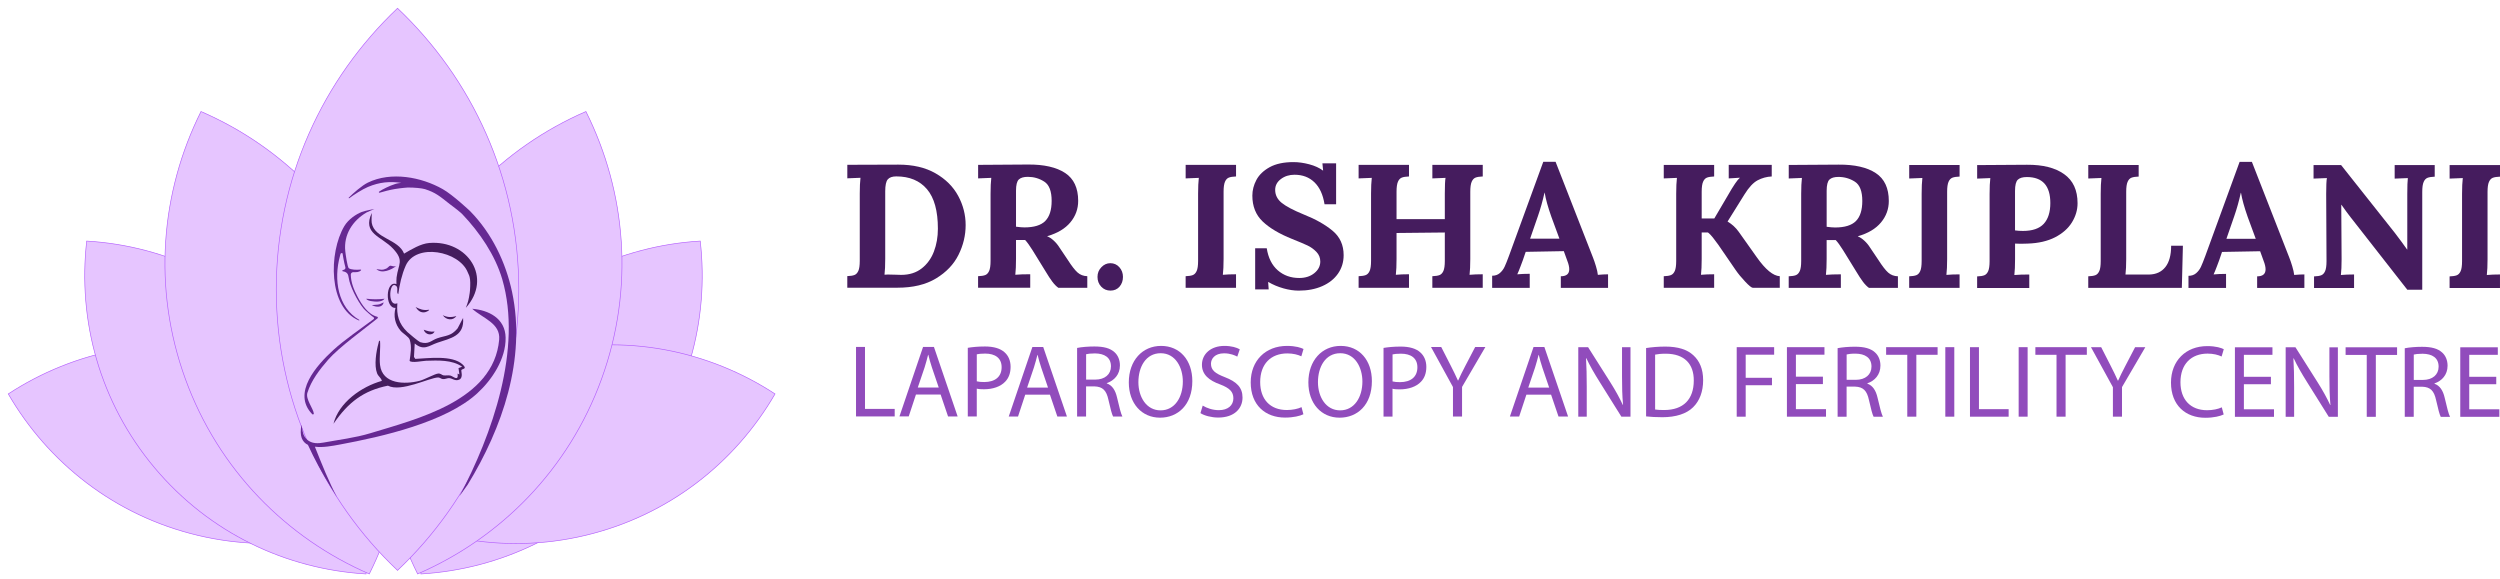 <svg width="302" height="70" viewBox="0 0 302 70" fill="none" xmlns="http://www.w3.org/2000/svg">
<path d="M102.351 33.356C102.734 33.342 103.022 33.297 103.221 33.219C103.419 33.141 103.573 32.976 103.689 32.721C103.802 32.465 103.859 32.064 103.859 31.511V23.387C103.859 22.595 103.889 21.959 103.946 21.477L102.356 21.541V19.908L108.528 19.887C110.296 19.887 111.792 20.236 113.013 20.938C114.235 21.638 115.147 22.548 115.75 23.665C116.35 24.783 116.65 25.955 116.65 27.186C116.65 28.432 116.364 29.63 115.79 30.78C115.218 31.934 114.311 32.884 113.075 33.633C111.837 34.382 110.286 34.755 108.419 34.755H102.353V33.354L102.351 33.356ZM111.345 32.423C112.009 31.901 112.501 31.218 112.82 30.377C113.139 29.535 113.297 28.621 113.297 27.631C113.297 25.483 112.86 23.89 111.983 22.857C111.106 21.825 109.87 21.309 108.271 21.309C107.789 21.309 107.446 21.43 107.243 21.669C107.037 21.91 106.935 22.389 106.935 23.11V31.274C106.935 32.066 106.905 32.702 106.848 33.184C106.919 33.17 107.054 33.163 107.252 33.163L108.164 33.184C108.349 33.198 108.58 33.205 108.864 33.205C109.854 33.205 110.681 32.943 111.345 32.42V32.423Z" fill="#451C5E"/>
<path d="M118.152 33.364C118.535 33.35 118.823 33.305 119.021 33.227C119.22 33.149 119.374 32.983 119.489 32.728C119.603 32.473 119.66 32.071 119.66 31.518V23.394C119.66 22.602 119.69 21.967 119.747 21.485L118.157 21.549V19.916L124.18 19.875C126.118 19.861 127.611 20.201 128.665 20.894C129.719 21.586 130.244 22.711 130.244 24.266C130.244 25.242 129.929 26.107 129.299 26.863C128.67 27.619 127.739 28.175 126.51 28.527V28.548C126.765 28.647 127.025 28.82 127.295 29.068C127.564 29.316 127.789 29.588 127.973 29.886L128.97 31.369C129.45 32.119 129.849 32.636 130.168 32.917C130.487 33.201 130.879 33.35 131.345 33.364V34.763H127.845C127.604 34.593 127.363 34.349 127.124 34.03C126.883 33.711 126.609 33.291 126.297 32.768L124.728 30.223C124.374 29.659 124.078 29.247 123.837 28.992H122.734V31.261C122.734 32.067 122.706 32.709 122.649 33.191C123.1 33.149 123.703 33.128 124.452 33.128V34.761H118.152V33.361V33.364ZM126.264 26.695C126.779 26.18 127.039 25.37 127.039 24.266C127.039 23.092 126.739 22.314 126.139 21.934C125.539 21.551 124.877 21.362 124.156 21.362C123.663 21.362 123.301 21.468 123.074 21.681C122.847 21.893 122.734 22.345 122.734 23.037V27.385C123.157 27.442 123.497 27.47 123.752 27.47C124.913 27.47 125.749 27.213 126.267 26.698L126.264 26.695Z" fill="#451C5E"/>
<path d="M133.022 34.624C132.724 34.305 132.578 33.913 132.578 33.447C132.578 32.982 132.734 32.606 133.046 32.28C133.357 31.954 133.717 31.793 134.128 31.793C134.565 31.793 134.931 31.956 135.22 32.282C135.51 32.608 135.654 32.996 135.654 33.45C135.654 33.903 135.517 34.307 135.241 34.626C134.964 34.945 134.6 35.104 134.149 35.104C133.695 35.104 133.322 34.945 133.024 34.626L133.022 34.624Z" fill="#451C5E"/>
<path d="M143.222 33.366C143.605 33.352 143.893 33.307 144.092 33.229C144.29 33.151 144.444 32.986 144.56 32.731C144.673 32.475 144.73 32.074 144.73 31.521V23.396C144.73 22.605 144.761 21.969 144.817 21.487L143.227 21.551V19.918H149.314V21.317C148.931 21.331 148.643 21.376 148.445 21.454C148.246 21.532 148.09 21.697 147.979 21.953C147.866 22.208 147.809 22.61 147.809 23.163V31.287C147.809 32.078 147.778 32.714 147.721 33.196C148.173 33.154 148.705 33.132 149.312 33.132V34.765H143.225V33.366H143.222Z" fill="#451C5E"/>
<path d="M155.027 34.829C154.37 34.644 153.765 34.389 153.214 34.065H153.193L153.257 34.956H151.624V29.994H153.023C153.207 31.154 153.652 32.04 154.358 32.657C155.065 33.271 155.927 33.581 156.946 33.581C157.681 33.581 158.288 33.387 158.77 32.997C159.252 32.607 159.491 32.137 159.491 31.587C159.491 31.135 159.332 30.745 159.013 30.419C158.697 30.093 158.342 29.84 157.952 29.656C157.562 29.472 156.946 29.209 156.097 28.871C154.542 28.25 153.351 27.541 152.524 26.749C151.697 25.958 151.284 24.918 151.284 23.632C151.284 22.983 151.447 22.349 151.773 21.735C152.099 21.12 152.633 20.608 153.375 20.196C154.117 19.788 155.076 19.582 156.249 19.582C156.856 19.582 157.492 19.672 158.158 19.847C158.822 20.024 159.373 20.274 159.812 20.601H159.833L159.748 19.731H161.402V24.672H160.003C159.819 23.512 159.413 22.628 158.784 22.021C158.156 21.413 157.352 21.109 156.376 21.109C155.74 21.109 155.192 21.281 154.731 21.628C154.271 21.976 154.041 22.411 154.041 22.933C154.041 23.554 154.304 24.079 154.826 24.502C155.348 24.925 156.232 25.393 157.477 25.903C158.905 26.468 160.067 27.123 160.965 27.865C161.863 28.607 162.312 29.594 162.312 30.823C162.312 31.657 162.085 32.399 161.634 33.049C161.18 33.699 160.545 34.205 159.725 34.566C158.905 34.928 157.957 35.108 156.882 35.108C156.303 35.108 155.684 35.015 155.027 34.831V34.829Z" fill="#451C5E"/>
<path d="M164.115 33.366C164.498 33.352 164.786 33.307 164.985 33.229C165.183 33.151 165.337 32.986 165.453 32.731C165.566 32.475 165.623 32.074 165.623 31.521V23.396C165.623 22.605 165.654 21.969 165.71 21.487L164.12 21.551V19.918H170.207V21.317C169.824 21.331 169.536 21.376 169.338 21.454C169.139 21.532 168.983 21.697 168.872 21.953C168.759 22.208 168.702 22.61 168.702 23.163V26.471H174.534V23.396C174.534 22.449 174.562 21.813 174.619 21.487L173.029 21.551V19.918H179.116V21.317C178.733 21.331 178.445 21.376 178.246 21.454C178.048 21.532 177.892 21.697 177.781 21.953C177.668 22.208 177.611 22.61 177.611 23.163V31.287C177.611 32.078 177.58 32.714 177.523 33.196C177.975 33.154 178.506 33.132 179.114 33.132V34.765H173.026V33.366C173.409 33.352 173.698 33.307 173.896 33.229C174.095 33.151 174.251 32.986 174.364 32.731C174.477 32.475 174.534 32.074 174.534 31.521V28.085L168.702 28.146V31.284C168.702 32.076 168.674 32.712 168.617 33.194C169.068 33.151 169.6 33.13 170.207 33.13V34.763H164.12V33.364L164.115 33.366Z" fill="#451C5E"/>
<path d="M180.254 33.308C180.621 33.308 180.93 33.202 181.176 32.991C181.424 32.779 181.618 32.521 181.76 32.216C181.901 31.911 182.079 31.47 182.291 30.89L186.429 19.543H187.913L192.429 31.103C192.542 31.387 192.663 31.736 192.788 32.152C192.916 32.571 192.994 32.92 193.022 33.202C193.488 33.159 193.899 33.138 194.253 33.138V34.771H188.546V33.372C189.225 33.372 189.565 33.088 189.565 32.523C189.565 32.24 189.487 31.902 189.331 31.505L188.908 30.338L184.305 30.423L183.964 31.42C183.922 31.533 183.827 31.788 183.678 32.183C183.53 32.58 183.4 32.897 183.286 33.138C183.74 33.095 184.241 33.074 184.791 33.074V34.771H180.252V33.308H180.254ZM188.379 28.835L187.403 26.183C186.994 25.023 186.724 24.056 186.597 23.277H186.576C186.349 24.295 186.086 25.229 185.791 26.077L184.836 28.835H188.379Z" fill="#451C5E"/>
<path d="M200.977 33.369C201.36 33.355 201.648 33.31 201.847 33.232C202.045 33.154 202.199 32.988 202.315 32.733C202.428 32.478 202.485 32.076 202.485 31.523V23.399C202.485 22.607 202.515 21.971 202.572 21.489L200.982 21.553V19.92H207.069V21.319C206.686 21.334 206.398 21.378 206.199 21.456C206.001 21.534 205.845 21.7 205.734 21.955C205.621 22.21 205.564 22.612 205.564 23.165V26.388H207.09L208.723 23.609C209.401 22.421 209.884 21.714 210.165 21.489V21.468C209.853 21.497 209.586 21.513 209.359 21.52C209.132 21.527 208.955 21.539 208.83 21.551V19.918H214.026V21.317C213.416 21.345 212.849 21.501 212.317 21.782C211.788 22.066 211.261 22.631 210.737 23.479L208.7 26.745V26.766C209.236 27.092 209.683 27.501 210.035 27.997L212.218 31.074C213.265 32.558 214.191 33.324 214.997 33.366V34.765H211.731C211.575 34.751 211.268 34.501 210.81 34.011C210.349 33.525 209.964 33.054 209.654 32.601L207.556 29.547C207.357 29.264 207.145 28.983 206.92 28.699C206.693 28.416 206.497 28.212 206.327 28.085H205.564V31.287C205.564 32.078 205.535 32.714 205.479 33.196C205.93 33.154 206.462 33.132 207.069 33.132V34.765H200.982V33.366L200.977 33.369Z" fill="#451C5E"/>
<path d="M216.076 33.376C216.459 33.361 216.747 33.317 216.945 33.239C217.144 33.161 217.297 32.995 217.413 32.74C217.527 32.485 217.583 32.083 217.583 31.53V23.406C217.583 22.614 217.614 21.979 217.671 21.496L216.08 21.56V19.927L222.104 19.887C224.042 19.873 225.535 20.213 226.589 20.906C227.643 21.598 228.168 22.723 228.168 24.278C228.168 25.254 227.853 26.119 227.222 26.875C226.594 27.631 225.663 28.186 224.434 28.538V28.56C224.689 28.659 224.949 28.831 225.218 29.08C225.488 29.328 225.712 29.599 225.897 29.897L226.894 31.381C227.374 32.13 227.773 32.648 228.092 32.929C228.411 33.213 228.803 33.361 229.269 33.376V34.775H225.769C225.528 34.604 225.287 34.361 225.048 34.042C224.807 33.723 224.533 33.302 224.221 32.78L222.652 30.235C222.298 29.67 222.002 29.259 221.761 29.004H220.658V31.273C220.658 32.078 220.629 32.721 220.573 33.203C221.024 33.161 221.627 33.139 222.376 33.139V34.772H216.076V33.373V33.376ZM224.191 26.707C224.706 26.192 224.966 25.381 224.966 24.278C224.966 23.103 224.666 22.326 224.065 21.945C223.465 21.563 222.803 21.373 222.083 21.371C221.589 21.371 221.227 21.477 221 21.69C220.774 21.903 220.66 22.354 220.66 23.047V27.395C221.083 27.451 221.423 27.48 221.679 27.48C222.839 27.48 223.675 27.222 224.193 26.707H224.191Z" fill="#451C5E"/>
<path d="M230.627 33.378C231.01 33.364 231.298 33.319 231.497 33.241C231.695 33.163 231.849 32.998 231.964 32.742C232.078 32.487 232.135 32.085 232.135 31.532V23.408C232.135 22.616 232.165 21.981 232.222 21.499L230.632 21.563V19.93H236.719V21.329C236.336 21.343 236.048 21.388 235.849 21.466C235.651 21.544 235.495 21.709 235.384 21.964C235.27 22.22 235.214 22.621 235.214 23.174V31.299C235.214 32.09 235.183 32.726 235.126 33.208C235.578 33.165 236.109 33.144 236.717 33.144V34.777H230.629V33.378H230.627Z" fill="#451C5E"/>
<path d="M238.835 33.391C239.218 33.377 239.506 33.332 239.705 33.254C239.903 33.176 240.057 33.011 240.172 32.756C240.286 32.5 240.343 32.099 240.343 31.546V23.421C240.343 22.63 240.373 21.994 240.43 21.512L238.84 21.576V19.943L244.863 19.903C246.773 19.889 248.266 20.267 249.348 21.037C250.431 21.807 250.969 22.977 250.969 24.549C250.969 25.354 250.743 26.125 250.291 26.86C249.837 27.595 249.159 28.195 248.254 28.663C247.349 29.128 246.246 29.383 244.946 29.426L244.119 29.447L243.419 29.426V31.293C243.419 32.099 243.391 32.741 243.334 33.223C243.786 33.181 244.388 33.16 245.137 33.16V34.792H238.837V33.394L238.835 33.391ZM246.884 27.039C247.413 26.467 247.68 25.628 247.68 24.527C247.68 22.434 246.732 21.387 244.837 21.387C244.343 21.387 243.982 21.493 243.755 21.706C243.528 21.918 243.415 22.37 243.415 23.062V27.833C243.71 27.876 244.029 27.897 244.369 27.897C245.515 27.897 246.352 27.611 246.884 27.039Z" fill="#451C5E"/>
<path d="M252.259 33.378C252.642 33.364 252.93 33.319 253.128 33.241C253.327 33.163 253.481 32.998 253.596 32.742C253.71 32.487 253.766 32.085 253.766 31.532V23.408C253.766 22.616 253.797 21.981 253.854 21.499L252.264 21.563V19.93H258.351V21.329C257.968 21.343 257.68 21.388 257.481 21.466C257.283 21.544 257.127 21.709 257.016 21.964C256.902 22.22 256.846 22.621 256.846 23.174V31.299C256.846 32.062 256.815 32.686 256.758 33.165H259.601C260.449 33.151 261.106 32.851 261.574 32.265C262.04 31.679 262.274 30.819 262.274 29.687H263.694L263.566 34.777H252.261V33.376L252.259 33.378Z" fill="#451C5E"/>
<path d="M264.37 33.32C264.736 33.32 265.046 33.213 265.292 33.003C265.54 32.79 265.734 32.533 265.875 32.228C266.017 31.923 266.194 31.481 266.407 30.902L270.545 19.555H272.029L276.545 31.115C276.658 31.398 276.779 31.748 276.904 32.164C277.031 32.582 277.109 32.932 277.138 33.213C277.603 33.171 278.014 33.15 278.369 33.15V34.782H272.662V33.383C273.34 33.383 273.681 33.1 273.681 32.535C273.681 32.252 273.603 31.914 273.447 31.517L273.024 30.349L268.42 30.434L268.08 31.431C268.038 31.545 267.943 31.8 267.794 32.195C267.645 32.592 267.515 32.908 267.402 33.15C267.856 33.107 268.357 33.086 268.907 33.086V34.782H264.368V33.32H264.37ZM272.494 28.846L271.518 26.195C271.11 25.035 270.84 24.068 270.713 23.288H270.691C270.464 24.307 270.202 25.24 269.907 26.089L268.952 28.846H272.494Z" fill="#451C5E"/>
<path d="M284.014 26.326C283.659 25.875 283.272 25.343 282.846 24.736H282.825L282.865 31.31C282.865 32.102 282.837 32.737 282.78 33.22C283.232 33.177 283.763 33.156 284.371 33.156V34.789H279.536V33.39C279.918 33.376 280.207 33.331 280.405 33.253C280.604 33.175 280.76 33.009 280.873 32.754C280.987 32.499 281.043 32.097 281.043 31.544L281.003 23.42C281.003 22.472 281.031 21.837 281.088 21.511L279.477 21.574V19.941H282.806L289.295 28.13C289.888 28.907 290.385 29.578 290.779 30.145H290.8V23.422C290.8 22.503 290.824 21.867 290.867 21.513L289.276 21.577V19.944H294.114V21.343C293.731 21.357 293.442 21.402 293.244 21.48C293.045 21.558 292.889 21.723 292.778 21.978C292.665 22.234 292.608 22.635 292.608 23.188V35.001H290.803L284.018 26.326H284.014Z" fill="#451C5E"/>
<path d="M295.909 33.39C296.292 33.376 296.58 33.331 296.778 33.253C296.977 33.175 297.13 33.009 297.246 32.754C297.36 32.499 297.416 32.097 297.416 31.544V23.42C297.416 22.628 297.447 21.993 297.504 21.511L295.913 21.574V19.941H302.001V21.34C301.618 21.355 301.33 21.399 301.131 21.477C300.933 21.555 300.777 21.721 300.666 21.976C300.552 22.231 300.495 22.633 300.495 23.186V31.31C300.495 32.102 300.465 32.737 300.408 33.22C300.859 33.177 301.391 33.156 301.998 33.156V34.789H295.911V33.39H295.909Z" fill="#451C5E"/>
<path d="M103.407 41.909H104.491V49.395H108.079V50.305H103.407V41.906V41.909Z" fill="#914CBC"/>
<path d="M110.646 47.66L109.774 50.302H108.654L111.508 41.906H112.818L115.682 50.305H114.524L113.628 47.663H110.651L110.646 47.66ZM113.399 46.812L112.577 44.395C112.39 43.846 112.265 43.348 112.142 42.861H112.116C111.99 43.359 111.853 43.87 111.693 44.38L110.87 46.81H113.399V46.812Z" fill="#914CBC"/>
<path d="M116.912 42.016C117.434 41.929 118.119 41.855 118.991 41.855C120.062 41.855 120.848 42.104 121.345 42.553C121.805 42.952 122.08 43.562 122.08 44.308C122.08 45.069 121.855 45.667 121.432 46.102C120.86 46.712 119.924 47.023 118.866 47.023C118.542 47.023 118.242 47.012 117.994 46.948V50.311H116.909V42.014L116.912 42.016ZM117.994 46.064C118.23 46.126 118.53 46.151 118.892 46.151C120.201 46.151 120.997 45.516 120.997 44.358C120.997 43.25 120.213 42.713 119.017 42.713C118.544 42.713 118.183 42.751 117.996 42.801V46.064H117.994Z" fill="#914CBC"/>
<path d="M123.85 47.672L122.978 50.314H121.857L124.712 41.918H126.021L128.885 50.316H127.727L126.832 47.674H123.854L123.85 47.672ZM126.602 46.826L125.78 44.409C125.593 43.86 125.468 43.362 125.345 42.877H125.319C125.194 43.376 125.057 43.886 124.896 44.397L124.074 46.826H126.602Z" fill="#914CBC"/>
<path d="M130.118 42.03C130.667 41.919 131.451 41.855 132.198 41.855C133.356 41.855 134.105 42.068 134.627 42.541C135.05 42.914 135.287 43.488 135.287 44.136C135.287 45.244 134.589 45.979 133.703 46.279V46.317C134.351 46.541 134.738 47.139 134.937 48.011C135.211 49.183 135.409 49.992 135.584 50.315H134.462C134.325 50.079 134.138 49.356 133.902 48.309C133.654 47.151 133.205 46.714 132.219 46.676H131.198V50.313H130.114V42.028L130.118 42.03ZM131.201 45.856H132.309C133.467 45.856 134.202 45.221 134.204 44.261C134.204 43.176 133.42 42.704 132.274 42.692C131.751 42.692 131.376 42.742 131.203 42.791V45.856H131.201Z" fill="#914CBC"/>
<path d="M144.033 46.034C144.033 48.924 142.275 50.455 140.134 50.455C137.918 50.455 136.36 48.735 136.36 46.195C136.36 43.529 138.017 41.785 140.259 41.785C142.552 41.785 144.033 43.543 144.033 46.034ZM137.518 46.171C137.518 47.965 138.489 49.572 140.196 49.572C141.914 49.572 142.887 47.991 142.887 46.084C142.887 44.415 142.015 42.671 140.21 42.669C138.416 42.669 137.518 44.325 137.518 46.169V46.171Z" fill="#914CBC"/>
<path d="M145.293 49C145.78 49.297 146.489 49.548 147.235 49.548C148.344 49.548 148.991 48.962 148.991 48.116C148.991 47.331 148.542 46.882 147.41 46.445C146.04 45.958 145.194 45.249 145.194 44.066C145.194 42.756 146.278 41.785 147.909 41.785C148.769 41.785 149.391 41.984 149.764 42.196L149.464 43.08C149.19 42.931 148.63 42.681 147.869 42.681C146.723 42.681 146.286 43.366 146.286 43.938C146.286 44.722 146.796 45.11 147.954 45.557C149.374 46.105 150.097 46.79 150.097 48.024C150.097 49.319 149.138 50.441 147.157 50.441C146.347 50.441 145.463 50.205 145.014 49.905L145.288 48.995L145.293 49Z" fill="#914CBC"/>
<path d="M157.45 50.044C157.051 50.243 156.254 50.444 155.234 50.444C152.866 50.444 151.086 48.948 151.086 46.195C151.086 43.567 152.868 41.785 155.472 41.785C156.519 41.785 157.178 42.01 157.464 42.158L157.202 43.042C156.791 42.844 156.205 42.693 155.508 42.693C153.539 42.693 152.23 43.95 152.23 46.154C152.23 48.21 153.414 49.531 155.456 49.531C156.115 49.531 156.789 49.394 157.226 49.182L157.45 50.042V50.044Z" fill="#914CBC"/>
<path d="M165.724 46.034C165.724 48.924 163.966 50.455 161.825 50.455C159.609 50.455 158.051 48.735 158.051 46.195C158.051 43.529 159.708 41.785 161.95 41.785C164.243 41.785 165.724 43.543 165.724 46.034ZM159.209 46.171C159.209 47.965 160.18 49.572 161.887 49.572C163.605 49.572 164.578 47.991 164.578 46.084C164.578 44.415 163.706 42.669 161.901 42.669C160.107 42.669 159.209 44.325 159.209 46.169V46.171Z" fill="#914CBC"/>
<path d="M167.133 42.028C167.655 41.941 168.34 41.867 169.212 41.867C170.283 41.867 171.07 42.115 171.566 42.564C172.027 42.964 172.301 43.573 172.301 44.32C172.301 45.081 172.076 45.679 171.653 46.114C171.081 46.723 170.146 47.035 169.087 47.035C168.763 47.035 168.463 47.023 168.215 46.96V50.322H167.13V42.026L167.133 42.028ZM168.217 46.076C168.454 46.137 168.754 46.163 169.115 46.163C170.425 46.163 171.221 45.528 171.221 44.37C171.221 43.261 170.436 42.725 169.241 42.725C168.768 42.725 168.406 42.763 168.22 42.812V46.076H168.217Z" fill="#914CBC"/>
<path d="M175.518 50.316V46.753L172.866 41.918H174.1L175.284 44.236C175.607 44.872 175.856 45.382 176.118 45.968H176.144C176.38 45.42 176.666 44.872 176.992 44.236L178.2 41.92H179.433L176.616 46.741V50.316H175.52H175.518Z" fill="#914CBC"/>
<path d="M184.388 47.672L183.516 50.314H182.396L185.251 41.918H186.56L189.424 50.316H188.266L187.37 47.674H184.393L184.388 47.672ZM187.141 46.826L186.319 44.409C186.132 43.86 186.007 43.362 185.884 42.877H185.858C185.733 43.376 185.596 43.886 185.435 44.397L184.613 46.826H187.141Z" fill="#914CBC"/>
<path d="M190.656 50.334V41.938H191.84L194.529 46.186C195.151 47.172 195.638 48.056 196.037 48.916L196.063 48.904C195.964 47.781 195.938 46.761 195.94 45.454V41.94H196.963V50.336H195.864L193.199 46.075C192.613 45.142 192.053 44.182 191.63 43.273L191.592 43.285C191.653 44.343 191.679 45.352 191.679 46.749V50.336H190.656V50.334Z" fill="#914CBC"/>
<path d="M198.853 42.042C199.512 41.943 200.299 41.867 201.157 41.867C202.714 41.867 203.822 42.229 204.557 42.914C205.304 43.599 205.741 44.571 205.739 45.929C205.739 47.3 205.316 48.42 204.529 49.193C203.744 49.977 202.447 50.4 200.817 50.4C200.044 50.4 199.396 50.362 198.848 50.301V42.042H198.853ZM199.938 49.469C200.212 49.519 200.611 49.531 201.034 49.531C203.352 49.531 204.609 48.236 204.609 45.967C204.621 43.987 203.501 42.727 201.209 42.727C200.649 42.727 200.223 42.777 199.938 42.838V49.467V49.469Z" fill="#914CBC"/>
<path d="M209.794 41.938H214.317V42.847H210.879V45.638H214.055V46.536H210.879V50.336H209.794V41.94V41.938Z" fill="#914CBC"/>
<path d="M220.208 46.399H216.945V49.426H220.582V50.336H215.86V41.938H220.395V42.847H216.945V45.501H220.208V46.399Z" fill="#914CBC"/>
<path d="M221.989 42.058C222.537 41.947 223.322 41.883 224.069 41.883C225.227 41.883 225.976 42.096 226.498 42.568C226.921 42.941 227.157 43.516 227.157 44.163C227.157 45.272 226.46 46.006 225.574 46.306V46.344C226.221 46.569 226.609 47.167 226.807 48.039C227.082 49.211 227.28 50.019 227.455 50.343H226.332C226.195 50.106 226.009 49.383 225.772 48.336C225.524 47.178 225.075 46.741 224.09 46.703H223.069V50.34H221.984V42.055L221.989 42.058ZM223.071 45.883H224.18C225.338 45.883 226.073 45.248 226.075 44.288C226.075 43.204 225.29 42.731 224.144 42.719C223.622 42.719 223.246 42.769 223.074 42.819V45.883H223.071Z" fill="#914CBC"/>
<path d="M230.399 42.859H227.844V41.938H234.062V42.859H231.495V50.334H230.399V42.859Z" fill="#914CBC"/>
<path d="M236.079 41.938V50.334H234.994V41.938H236.079Z" fill="#914CBC"/>
<path d="M237.973 41.94H239.057V49.426H242.644V50.336H237.973V41.938V41.94Z" fill="#914CBC"/>
<path d="M244.937 41.938V50.334H243.853V41.938H244.937Z" fill="#914CBC"/>
<path d="M248.427 42.859H245.873V41.938H252.09V42.859H249.524V50.334H248.427V42.859Z" fill="#914CBC"/>
<path d="M255.239 50.336V46.772L252.588 41.938H253.821L255.005 44.256C255.329 44.891 255.577 45.402 255.839 45.988H255.865C256.102 45.44 256.388 44.891 256.714 44.256L257.921 41.94H259.155L256.338 46.761V50.336H255.242H255.239Z" fill="#914CBC"/>
<path d="M268.619 50.068C268.219 50.266 267.423 50.467 266.402 50.467C264.034 50.467 262.255 48.971 262.255 46.218C262.255 43.59 264.037 41.809 266.641 41.809C267.688 41.809 268.347 42.033 268.633 42.182L268.371 43.066C267.959 42.867 267.373 42.716 266.676 42.716C264.708 42.716 263.399 43.973 263.399 46.178C263.399 48.234 264.583 49.555 266.624 49.555C267.284 49.555 267.957 49.418 268.394 49.205L268.619 50.065V50.068Z" fill="#914CBC"/>
<path d="M274.326 46.415H271.062V49.442H274.699V50.352H269.978V41.953H274.512V42.863H271.062V45.517H274.326V46.415Z" fill="#914CBC"/>
<path d="M276.108 50.349V41.953H277.292L279.981 46.202C280.603 47.187 281.089 48.071 281.489 48.931L281.515 48.919C281.415 47.797 281.389 46.776 281.392 45.469V41.956H282.415V50.352H281.316L278.651 46.091C278.065 45.157 277.504 44.198 277.082 43.288L277.044 43.3C277.105 44.359 277.131 45.368 277.131 46.764V50.352H276.108V50.349Z" fill="#914CBC"/>
<path d="M285.903 42.875H283.349V41.953H289.566V42.877H287V50.352H285.903V42.877V42.875Z" fill="#914CBC"/>
<path d="M290.499 42.069C291.048 41.958 291.832 41.895 292.579 41.895C293.737 41.895 294.486 42.107 295.008 42.58C295.431 42.953 295.667 43.527 295.667 44.175C295.667 45.283 294.97 46.018 294.084 46.318V46.356C294.732 46.581 295.119 47.178 295.318 48.05C295.592 49.222 295.79 50.031 295.965 50.354H294.843C294.706 50.118 294.519 49.395 294.283 48.348C294.035 47.19 293.586 46.753 292.6 46.715H291.579V50.352H290.495V42.067L290.499 42.069ZM291.582 45.895H292.69C293.848 45.895 294.583 45.26 294.585 44.3C294.585 43.215 293.801 42.743 292.654 42.731C292.132 42.731 291.757 42.781 291.584 42.83V45.895H291.582Z" fill="#914CBC"/>
<path d="M301.548 46.415H298.285V49.442H301.922V50.352H297.2V41.953H301.735V42.863H298.285V45.517H301.548V46.415Z" fill="#914CBC"/>
<path fill-rule="evenodd" clip-rule="evenodd" d="M23.914 64.675C13.868 62.287 5.81 55.899 1 47.586C9.039 42.326 19.107 40.253 29.154 42.641C39.2 45.029 47.258 51.417 52.068 59.73C44.029 64.99 33.96 67.064 23.914 64.675Z" fill="#E6C5FF" stroke="#B15BFC" stroke-width="0.076" stroke-miterlimit="10"/>
<path fill-rule="evenodd" clip-rule="evenodd" d="M76.392 56.507C83.031 48.598 85.688 38.665 84.589 29.121C74.999 29.693 65.68 34.036 59.042 41.949C52.403 49.858 49.746 59.792 50.845 69.335C60.435 68.763 69.753 64.42 76.392 56.507Z" fill="#E6C5FF" stroke="#B15BFC" stroke-width="0.076" stroke-miterlimit="10"/>
<path fill-rule="evenodd" clip-rule="evenodd" d="M70.708 64.675C80.755 62.287 88.813 55.899 93.623 47.586C85.584 42.326 75.515 40.253 65.469 42.641C55.422 45.029 47.364 51.417 42.555 59.73C50.593 64.99 60.662 67.064 70.708 64.675Z" fill="#E6C5FF" stroke="#B15BFC" stroke-width="0.076" stroke-miterlimit="10"/>
<path fill-rule="evenodd" clip-rule="evenodd" d="M18.672 56.507C12.033 48.598 9.376 38.665 10.475 29.121C20.065 29.693 29.383 34.036 36.022 41.949C42.66 49.858 45.317 59.792 44.218 69.335C34.628 68.763 25.31 64.42 18.672 56.507Z" fill="#E6C5FF" stroke="#B15BFC" stroke-width="0.076" stroke-miterlimit="10"/>
<g style="mix-blend-mode:multiply">
<path fill-rule="evenodd" clip-rule="evenodd" d="M72.666 45.788C76.665 34.799 75.646 23.201 70.78 13.473C60.8 17.796 52.563 26.026 48.564 37.016C44.565 48.005 45.584 59.602 50.45 69.331C60.43 65.007 68.667 56.777 72.666 45.788Z" fill="#E6C5FF" stroke="#B15BFC" stroke-width="0.076" stroke-miterlimit="10"/>
<path fill-rule="evenodd" clip-rule="evenodd" d="M22.395 45.788C18.396 34.799 19.415 23.201 24.281 13.473C34.261 17.796 42.498 26.026 46.497 37.016C50.497 48.005 49.477 59.602 44.611 69.331C34.631 65.007 26.394 56.777 22.395 45.788Z" fill="#E6C5FF" stroke="#B15BFC" stroke-width="0.076" stroke-miterlimit="10"/>
</g>
<path fill-rule="evenodd" clip-rule="evenodd" d="M62.669 34.953C62.669 21.595 57.046 9.541 48.021 1C38.997 9.541 33.373 21.595 33.373 34.953C33.373 48.31 38.997 60.364 48.021 68.905C57.046 60.364 62.669 48.31 62.669 34.953Z" fill="#E6C5FF" stroke="#B15BFC" stroke-width="0.076" stroke-miterlimit="10"/>
<path d="M61.079 40.804C61.113 43.325 59.472 45.852 57.641 47.523C53.813 51.02 46.128 52.757 41.078 53.695C40.114 53.873 39.009 54.086 38.069 53.965H38.134C38.112 53.962 38.058 53.968 38.038 53.965C38.059 53.968 38.016 53.962 38.038 53.965C38.905 56.139 39.713 58.18 40.715 60.062L39.864 58.706C38.907 57.142 37.98 55.437 37.198 53.741C36.51 53.405 36.139 52.686 36.426 51.302L36.553 52.083C36.63 52.561 36.891 52.999 37.298 53.259C37.8 53.579 38.403 53.59 39.086 53.462C40.913 53.121 42.901 52.894 44.75 52.329C50.388 50.606 59.635 48.389 60.299 41.039C60.479 39.043 58.351 38.476 57.042 37.301C59.005 37.456 61.049 38.445 61.079 40.805V40.804Z" fill="#662893"/>
<path d="M45.907 44.08C46.183 46.423 48.896 46.464 50.694 46.001C51.311 45.842 52.521 45.161 52.92 45.126C53.261 45.095 53.351 45.307 53.574 45.343C53.855 45.388 54.144 45.3 54.425 45.373C54.755 45.461 55.412 46.141 55.278 45.126L55.497 45.238L55.388 44.468L55.827 44.3C54.604 43.444 52.906 43.539 51.469 43.579C51.085 43.59 49.699 43.887 49.48 43.589C49.597 42.75 49.762 41.88 49.495 41.042C49.379 40.676 48.684 40.301 48.386 39.947C47.723 39.16 47.51 38.193 47.781 37.19C46.474 37.285 46.558 33.83 47.89 34.322C47.895 34.052 47.871 33.78 47.906 33.51C48.113 31.878 48.851 31.511 47.486 30.041C46.088 28.535 43.719 28.248 44.916 25.723C44.916 25.723 44.852 26.637 44.906 26.935C45.252 28.83 48.123 28.866 48.813 30.64C49.688 30.131 50.816 29.433 51.86 29.351C56.52 28.984 59.53 33.557 56.272 37.189C56.528 36.522 56.614 36.269 56.743 35.368C56.794 35.019 56.837 34.174 56.783 33.766C56.714 33.248 56.64 33.239 56.509 32.907C55.488 30.313 50.232 29.317 49.009 32.093C48.529 33.182 48.266 34.384 48.111 35.535C47.867 35.382 48.085 34.944 47.947 34.655C47.89 34.535 47.75 34.442 47.615 34.428C46.993 34.43 46.868 37.104 48.002 36.638C47.888 38.078 48.175 39.11 49.214 40.113C49.409 40.301 50.589 41.278 50.753 41.331C51.79 41.66 52.095 41.115 52.832 40.861C53.845 40.513 54.485 40.63 55.277 39.667L55.941 38.403C56.129 40.615 54.428 40.853 52.824 41.405C51.832 41.745 51.187 42.424 50.099 41.49L50.009 43.116L50.169 43.353C51.737 43.284 54.639 42.87 55.883 44.028C56.511 44.613 55.838 44.518 55.734 44.705C55.679 44.801 55.989 45.602 55.502 45.846C54.99 46.102 54.625 45.677 54.236 45.676C53.992 45.675 53.772 45.828 53.47 45.79C53.276 45.765 53.124 45.593 52.928 45.597C51.874 45.619 48.436 47.425 46.86 46.588C43.904 47.189 42.068 48.59 40.285 51.193C40.921 48.62 43.685 46.694 46.127 46.01C46.042 45.635 45.704 45.485 45.552 45.097C45.175 44.138 45.444 42.456 45.72 41.468C45.752 41.353 45.747 41.134 45.907 41.16C45.986 42.087 45.8 43.174 45.907 44.081V44.08Z" fill="#451C5E"/>
<path d="M55.129 38.176C54.703 38.795 53.862 38.65 53.486 38.066C53.937 38.306 54.44 38.386 55.129 38.176Z" fill="#451C5E"/>
<path d="M51.842 37.415C51.837 37.555 51.41 37.707 51.322 37.721C50.792 37.809 50.475 37.498 50.2 37.086C50.753 37.359 51.13 37.526 51.843 37.414L51.842 37.415Z" fill="#451C5E"/>
<path d="M52.5 40.047C52.199 40.637 51.352 40.422 51.185 39.828C51.639 39.993 51.998 40.115 52.5 40.047Z" fill="#451C5E"/>
<path d="M45.241 25.238L44.292 25.658C44.288 25.66 44.284 25.663 44.279 25.665C42.599 26.655 41.489 28.345 41.712 30.366C41.746 30.671 41.962 32.267 42.135 32.401C42.383 32.593 43.111 32.614 43.532 32.565C43.632 32.554 43.658 32.606 43.585 32.676C43.361 32.892 43.015 32.891 42.688 32.877C42.517 32.869 42.372 33.006 42.375 33.177C42.388 34.123 42.758 35.017 43.191 35.84C43.693 36.795 44.475 37.994 45.565 38.262C45.652 38.284 45.676 38.398 45.607 38.455C44.073 39.701 40.961 41.934 39.632 43.466C38.603 44.652 37.6 45.952 37.132 47.451C36.896 48.209 37.83 49.326 37.91 49.945C37.924 50.05 37.792 50.11 37.718 50.034C35.227 47.469 38.263 44.124 40.278 42.273C41.609 41.051 43.655 39.663 45.128 38.558C45.2 38.504 45.21 38.389 45.135 38.34C44.853 38.153 44.09 37.475 43.933 37.286C43.108 36.299 42.251 34.481 42.135 33.614C42.063 33.078 41.935 32.869 41.397 32.766C41.336 32.755 41.327 32.671 41.385 32.648L41.588 32.567C41.694 32.525 41.754 32.401 41.722 32.291C41.549 31.704 41.384 30.639 41.384 30.639C41.384 30.639 41.357 30.564 41.317 30.565C41.106 30.573 41.126 30.72 41.081 30.88C40.263 33.783 40.831 37.167 43.397 38.641C43.439 38.664 43.396 38.729 43.352 38.711C39.642 37.151 39.697 30.526 41.588 27.325C42.096 26.465 43.051 25.859 43.698 25.606C44.122 25.441 45.242 25.241 45.242 25.241L45.241 25.238Z" fill="#662893"/>
<path d="M47.891 32.121C47.297 32.586 46.116 33.13 45.466 32.505C45.996 32.567 46.161 32.669 46.664 32.446C46.824 32.376 47.037 32.103 47.133 32.094C47.284 32.081 47.636 32.278 47.891 32.12V32.121Z" fill="#662893"/>
<path d="M46.458 36.086C46.128 36.54 45.293 36.452 44.799 36.367C44.688 36.349 44.26 36.24 44.253 36.086C44.98 36.172 45.714 36.183 46.458 36.086Z" fill="#662893"/>
<path d="M44.915 36.857L45.629 36.796C45.745 36.786 45.859 36.755 45.964 36.706L46.346 36.527C46.196 37.211 45.408 37.119 44.915 36.857L44.915 36.857Z" fill="#662893"/>
<path d="M56.485 58.563L55.495 59.949C59.466 52.487 63.111 42.118 60.672 33.733C59.81 30.816 57.962 28.096 55.857 25.884C55.673 25.68 55.168 25.306 54.956 25.127C54.836 25.026 54.599 24.869 54.317 24.645C53.11 23.688 52.611 23.258 51.341 22.85C50.973 22.732 50.036 22.648 49.263 22.652C49.234 22.652 48.491 22.706 47.685 22.838C47.1 22.933 46.291 23.149 45.859 23.279C45.781 23.302 45.73 23.2 45.796 23.152C46.201 22.86 47.047 22.448 47.747 22.224C48.056 22.124 48.207 22.135 48.472 22.091C47.111 21.895 45.868 21.983 44.441 22.586C43.763 22.875 42.722 23.542 42.193 23.942C42.147 23.977 42.092 23.913 42.133 23.872C42.676 23.327 43.743 22.395 44.441 22.058C47.244 20.692 50.895 21.379 53.485 22.849C54.71 23.544 56.724 25.442 56.823 25.54C59.415 28.19 61.096 31.679 61.861 35.282C63.574 43.374 60.691 51.694 56.487 58.563H56.485Z" fill="#662893"/>
</svg>

